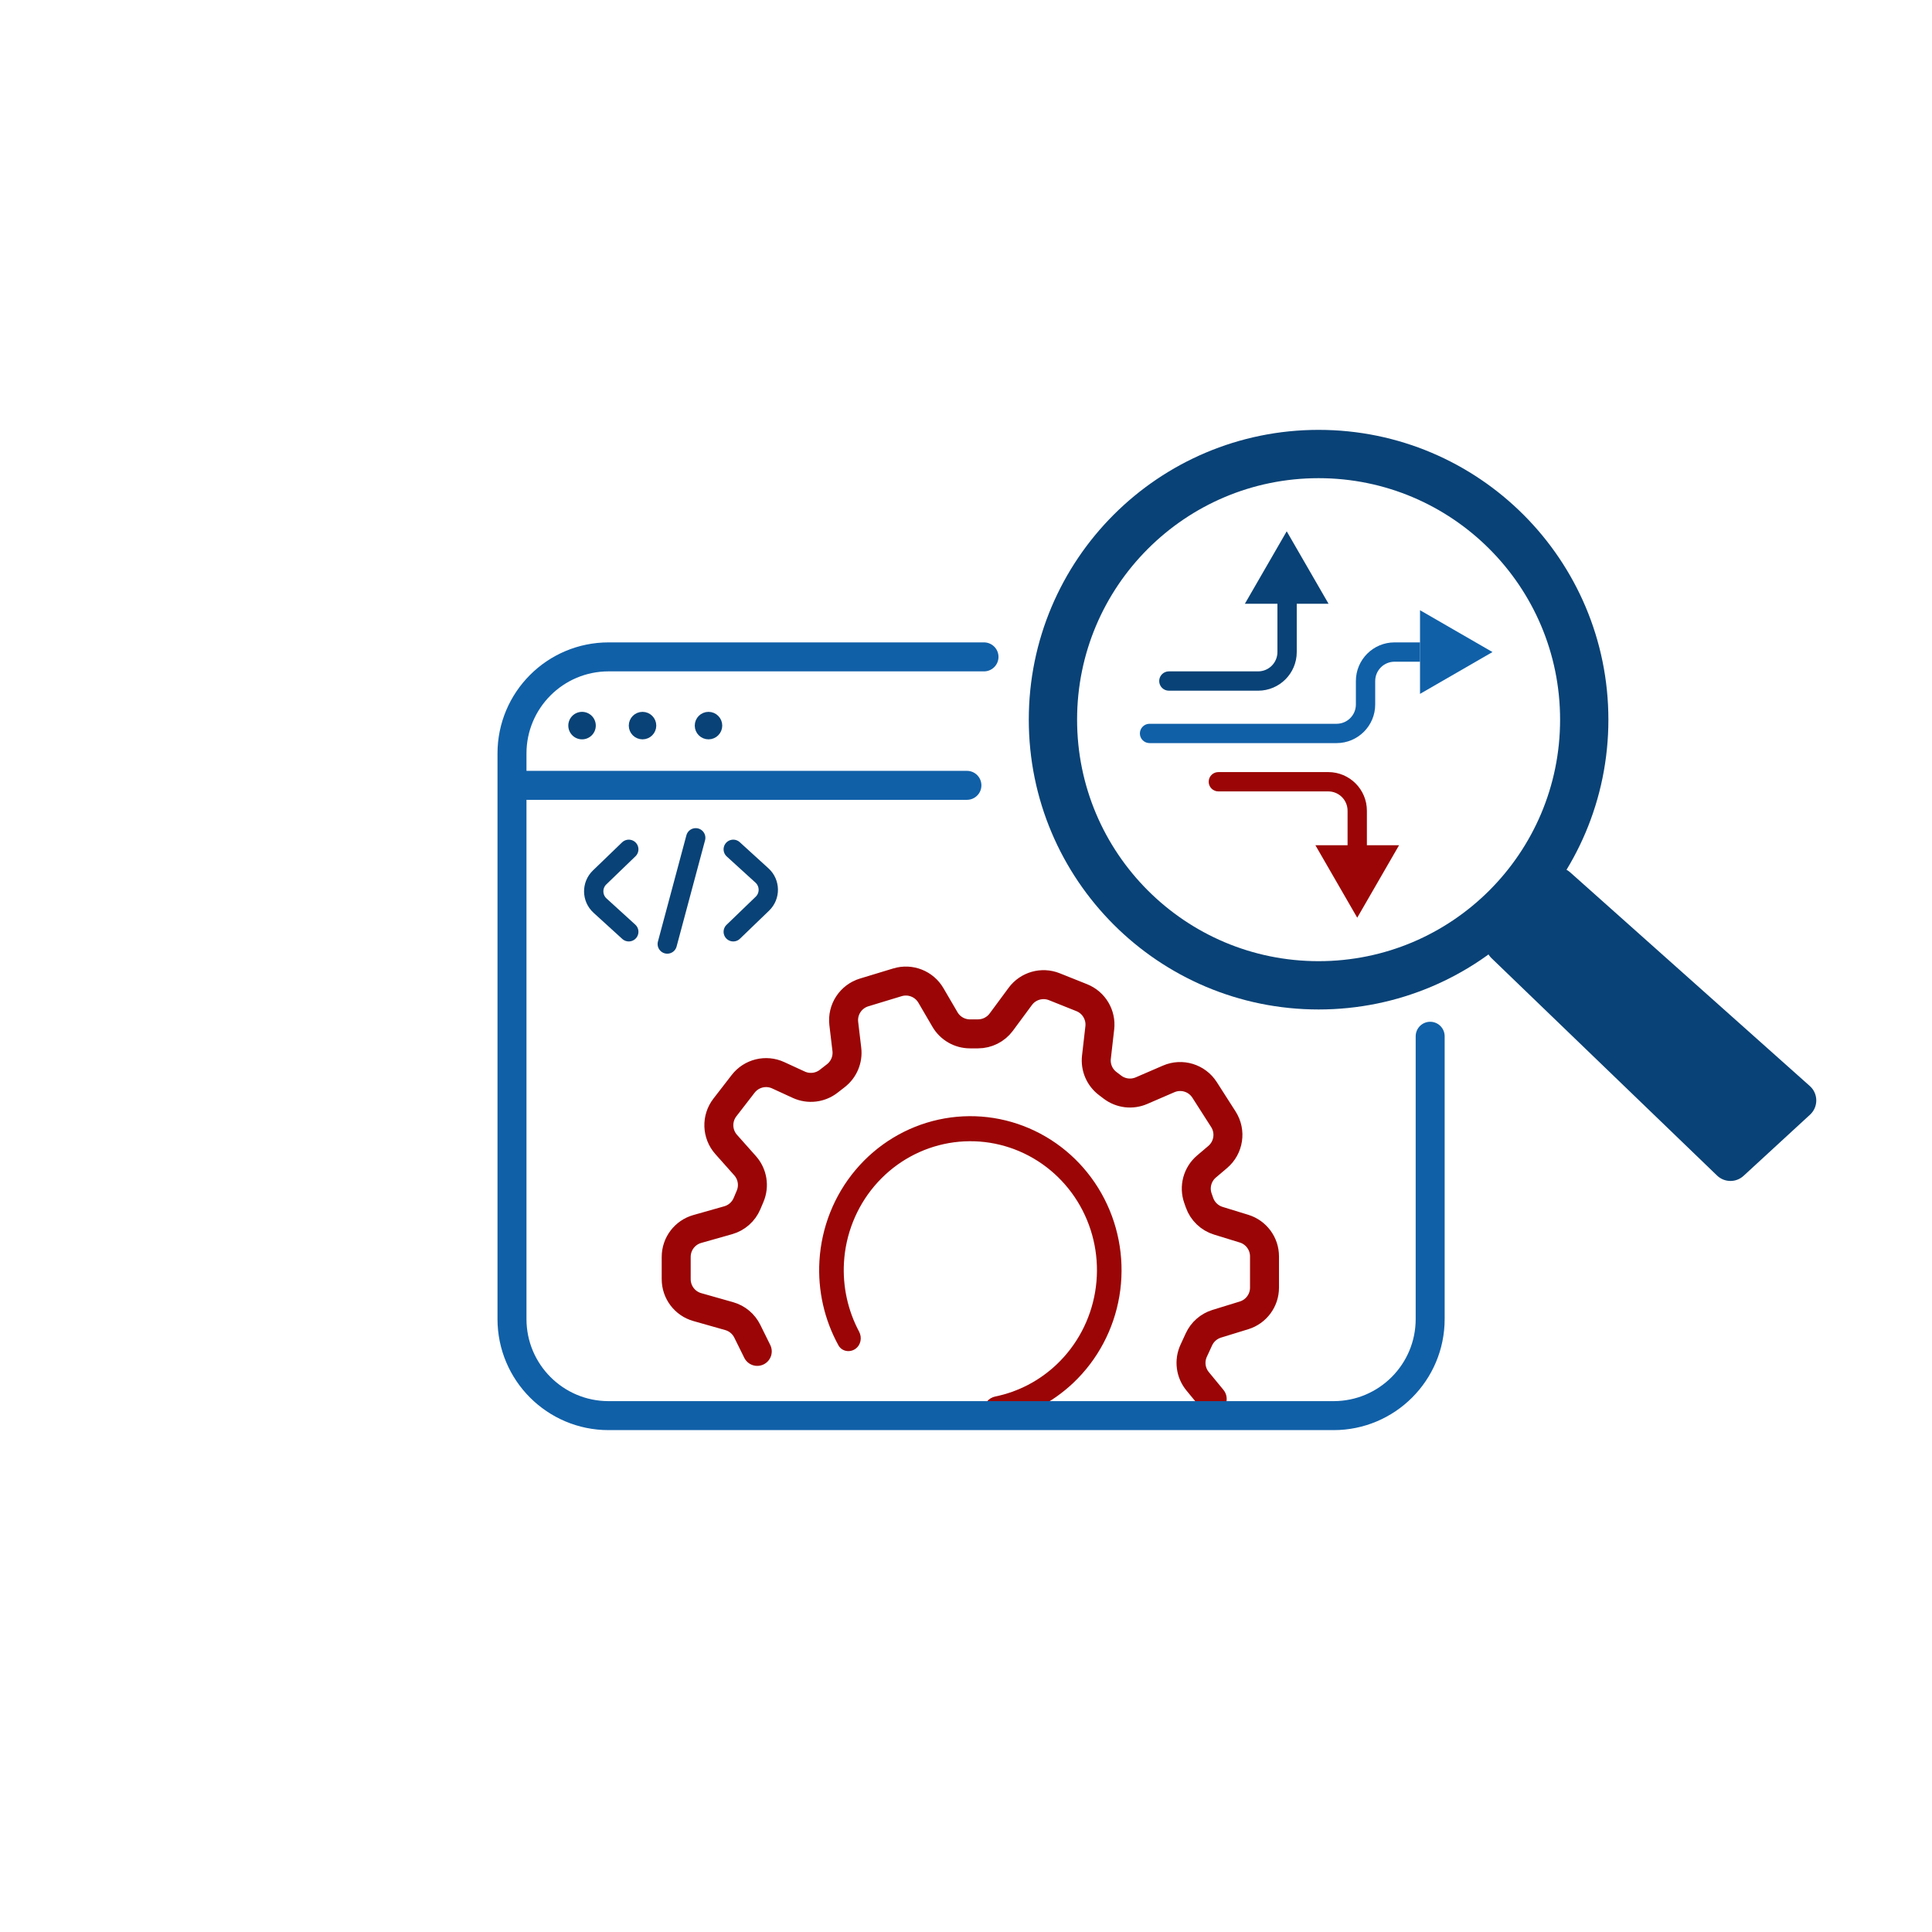<svg width="200" height="200" viewBox="0 0 200 200" fill="none" xmlns="http://www.w3.org/2000/svg">
    <path d="M88.538 139.643C87.948 140.047 87.136 139.891 86.792 139.264C85.338 136.618 84.65 133.596 84.826 130.551C85.026 127.07 86.342 123.752 88.572 121.105C90.802 118.458 93.824 116.63 97.173 115.899C100.522 115.169 104.014 115.577 107.113 117.062C110.213 118.546 112.748 121.025 114.331 124.117C115.914 127.21 116.457 130.746 115.877 134.182C115.297 137.619 113.625 140.768 111.119 143.144C108.931 145.22 106.211 146.607 103.288 147.155C102.583 147.288 101.945 146.761 101.875 146.046V146.046C101.805 145.336 102.326 144.71 103.025 144.567C105.397 144.083 107.601 142.938 109.383 141.247C111.482 139.257 112.882 136.621 113.367 133.743C113.853 130.865 113.399 127.905 112.073 125.315C110.748 122.726 108.625 120.651 106.03 119.408C103.434 118.165 100.511 117.823 97.706 118.434C94.902 119.046 92.372 120.577 90.504 122.793C88.637 125.009 87.535 127.788 87.367 130.703C87.224 133.195 87.771 135.67 88.933 137.85C89.262 138.466 89.115 139.248 88.538 139.643V139.643Z" fill="#9B0505"/>
    <path d="M78.391 139.895L77.357 137.803C76.981 137.042 76.301 136.477 75.485 136.245L72.182 135.309C70.891 134.944 70 133.765 70 132.423V130.111C70 128.77 70.891 127.591 72.182 127.225L75.383 126.318C76.258 126.07 76.973 125.439 77.328 124.602L77.651 123.838C78.103 122.771 77.9 121.54 77.13 120.674L75.173 118.473C74.214 117.394 74.159 115.786 75.041 114.644L76.931 112.2C77.786 111.095 79.289 110.726 80.558 111.31L82.688 112.29C83.707 112.758 84.901 112.62 85.785 111.932L86.529 111.353C87.358 110.707 87.789 109.675 87.665 108.632L87.348 105.959C87.177 104.516 88.065 103.158 89.456 102.736L92.905 101.688C94.234 101.285 95.667 101.847 96.367 103.046L97.823 105.539C98.36 106.46 99.347 107.026 100.413 107.026H101.238C102.19 107.026 103.085 106.575 103.651 105.81L105.619 103.147C106.43 102.05 107.879 101.638 109.146 102.145L111.983 103.279C113.239 103.782 114.004 105.063 113.849 106.407L113.502 109.437C113.381 110.489 113.825 111.528 114.669 112.168L115.16 112.541C116.022 113.195 117.17 113.334 118.164 112.905L120.98 111.688C122.33 111.104 123.904 111.586 124.697 112.825L126.643 115.867C127.452 117.132 127.201 118.8 126.056 119.771L124.898 120.754C123.949 121.559 123.596 122.867 124.01 124.04L124.173 124.502C124.489 125.398 125.211 126.091 126.119 126.371L128.784 127.191C130.042 127.579 130.901 128.742 130.901 130.058V133.298C130.901 134.614 130.042 135.777 128.784 136.165L125.956 137.036C125.141 137.287 124.471 137.873 124.114 138.647L123.569 139.829C123.087 140.875 123.246 142.104 123.978 142.992L125.487 144.826" stroke="#9B0505" stroke-width="3" stroke-linecap="round"/>
    <path d="M100.095 82.798C100.923 82.798 101.595 82.127 101.595 81.298C101.595 80.47 100.923 79.798 100.095 79.798V82.798ZM52 82.798H100.095V79.798H52V82.798Z" fill="#1060A8"/>
    <circle cx="60.253" cy="75.114" r="1.423" fill="#094276"/>
    <circle cx="66.514" cy="75.114" r="0.923" fill="#094276" stroke="#094276"/>
    <circle cx="73.344" cy="75.114" r="0.923" fill="#094276" stroke="#094276"/>
    <path d="M75.905 87.921L78.88 90.631C79.734 91.409 79.754 92.747 78.922 93.549L75.905 96.458" stroke="#094276" stroke-width="2" stroke-linecap="round"/>
    <path d="M65.091 96.458L62.115 93.748C61.261 92.97 61.242 91.632 62.074 90.83L65.091 87.921" stroke="#094276" stroke-width="2" stroke-linecap="round"/>
    <path d="M69.075 97.725L72.021 86.729" stroke="#094276" stroke-width="2" stroke-linecap="round"/>
    <path d="M148.051 107.273V136.545C148.051 142.068 143.574 146.545 138.051 146.545H63.001C57.478 146.545 53.001 142.068 53.001 136.545V78C53.001 72.477 57.478 68 63.001 68H76.763H101.863" stroke="#1060A8" stroke-width="3" stroke-linecap="round"/>
    <path d="M154.403 99.192C153.622 98.439 153.583 97.202 154.314 96.402L159.749 90.458C160.488 89.65 161.739 89.586 162.556 90.315L187.352 112.425C188.235 113.212 188.245 114.589 187.375 115.39L180.491 121.725C179.713 122.441 178.511 122.427 177.749 121.693L154.403 99.192Z" fill="#094276"/>
    <circle cx="27.5" cy="27.5" r="27.5" transform="matrix(-1 0 0 1 164 47)" stroke="#094276" stroke-width="5"/>
    <path d="M126.123 79.926C125.571 79.926 125.123 80.374 125.123 80.926C125.123 81.478 125.571 81.926 126.123 81.926L126.123 79.926ZM137.5 80.926L137.5 81.926L137.5 80.926ZM126.123 81.926L137.5 81.926L137.5 79.926L126.123 79.926L126.123 81.926ZM139.5 83.926L139.5 89.5L141.5 89.5L141.5 83.926L139.5 83.926ZM137.5 81.926C138.605 81.926 139.5 82.821 139.5 83.926L141.5 83.926C141.5 81.717 139.709 79.926 137.5 79.926L137.5 81.926Z" fill="#9B0505"/>
    <path d="M140.5 95L144.83 87.5H136.17L140.5 95Z" fill="#9B0505"/>
    <path d="M119 74.926C118.448 74.926 118 75.374 118 75.926C118 76.478 118.448 76.926 119 76.926L119 74.926ZM119 76.926L138.361 76.926L138.361 74.926L119 74.926L119 76.926ZM142.361 72.926L142.361 70.5L140.361 70.5L140.361 72.926L142.361 72.926ZM144.361 68.5L147 68.5L147 66.5L144.361 66.5L144.361 68.5ZM142.361 70.5C142.361 69.395 143.257 68.5 144.361 68.5L144.361 66.5C142.152 66.5 140.361 68.291 140.361 70.5L142.361 70.5ZM138.361 76.926C140.57 76.926 142.361 75.135 142.361 72.926L140.361 72.926C140.361 74.031 139.466 74.926 138.361 74.926L138.361 76.926Z" fill="#1060A8"/>
    <path d="M154.5 67.5L147 63.17V71.83L154.5 67.5Z" fill="#1060A8"/>
    <path d="M121 69.5C120.448 69.5 120 69.948 120 70.5C120 71.052 120.448 71.5 121 71.5L121 69.5ZM130.239 70.5L130.239 71.5L130.239 70.5ZM121 71.5L130.239 71.5L130.239 69.5L121 69.5L121 71.5ZM134.239 67.5L134.239 61.574L132.239 61.574L132.239 67.5L134.239 67.5ZM130.239 71.5C132.448 71.5 134.239 69.709 134.239 67.5L132.239 67.5C132.239 68.604 131.344 69.5 130.239 69.5L130.239 71.5Z" fill="#094276"/>
    <path d="M133.2 55L128.87 62.5H137.53L133.2 55Z" fill="#094276"/>
</svg>
